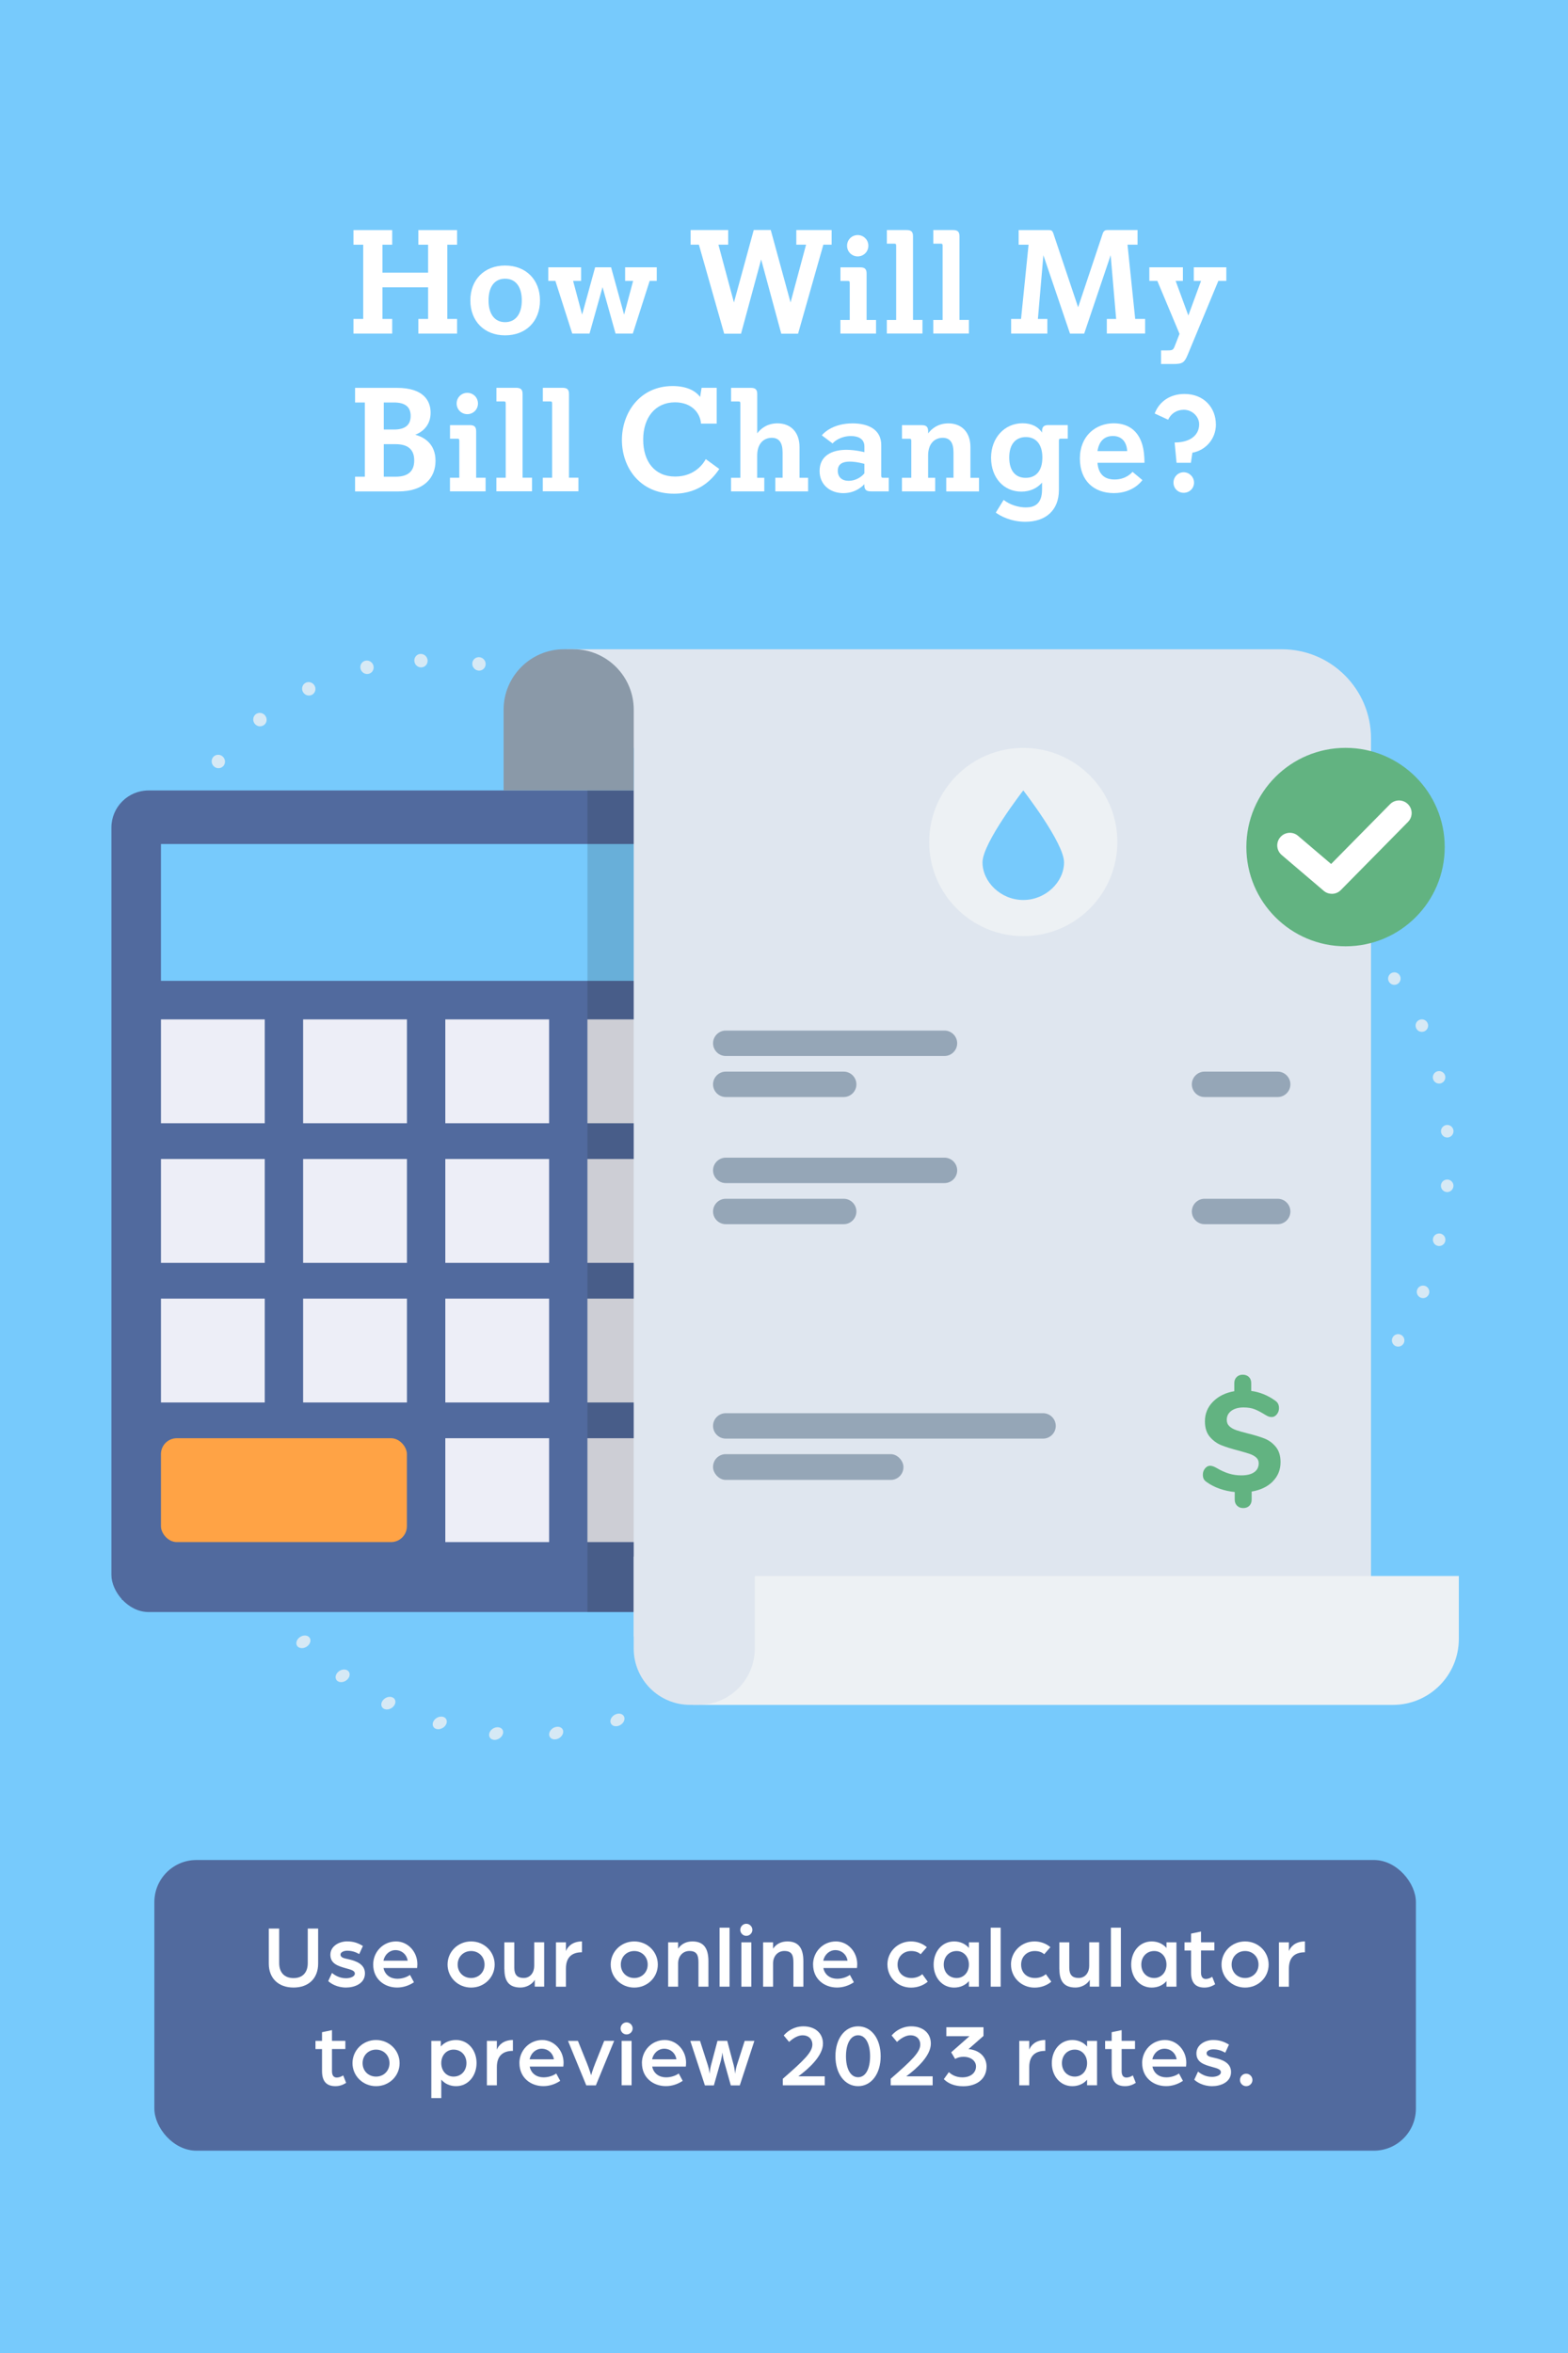 <?xml version="1.0" encoding="UTF-8"?> <svg xmlns="http://www.w3.org/2000/svg" id="Layer_2" width="400" height="600" viewBox="0 0 400 600"><defs><style>.cls-1{fill:#fff;}.cls-2{fill:#edf1f4;}.cls-3{fill:#1a1a1a;opacity:.15;}.cls-4{opacity:.8;}.cls-5{fill:#8a99a8;}.cls-6{fill:#edeef7;}.cls-7{fill:#95a6b7;}.cls-8{fill:#ffa345;}.cls-9{fill:#dfe6ef;}.cls-10{fill:#62b381;}.cls-11{fill:#77cafc;}.cls-12{fill:#516a9e;}</style></defs><g id="Layer_1-2"><g><rect class="cls-11" width="400" height="600"></rect><g><path class="cls-1" d="M106.72,85.06v-3.73h2.49v-8.07h-11.65v8.07h2.49v3.73h-9.88v-3.73h2.49v-18.93h-2.49v-3.73h9.88v3.73h-2.49v7.13h11.65v-7.13h-2.49v-3.73h9.88v3.73h-2.49v18.93h2.49v3.73h-9.88Z"></path><path class="cls-1" d="M128.85,85.51c-5.28,0-8.86-3.58-8.86-8.9s3.58-8.9,8.86-8.9,8.9,3.58,8.9,8.9-3.58,8.9-8.9,8.9Zm4.26-8.9c0-3.51-1.58-5.54-4.26-5.54s-4.22,2.04-4.22,5.54,1.58,5.54,4.22,5.54,4.26-2.04,4.26-5.54Z"></path><path class="cls-1" d="M157.03,85.06l-3.32-11.84-3.32,11.84h-4.41l-4.3-13.43h-1.81v-3.47h8.37v3.47h-2.04l2.3,8.6,3.32-12.07h4.07l3.32,12.07,2.3-8.6h-2.04v-3.47h8.07v3.47h-1.81l-4.3,13.43h-4.41Z"></path><path class="cls-1" d="M199.3,85.09l-5.13-18.93-5.13,18.93h-4.3l-6.45-22.7h-2.11v-3.73h9.58v3.73h-2.49l3.96,14.74,5.05-18.48h4.34l5.05,18.48,3.96-14.74h-2.49v-3.73h9.01v3.73h-2.11l-6.45,22.7h-4.3Z"></path><path class="cls-1" d="M214.39,85.06v-3.47h2.38v-9.31c0-.49-.04-.64-.45-.64h-1.92v-3.47h5.05c1.21,0,1.62,.49,1.62,1.58v11.84h2.41v3.47h-9.09Zm1.7-22.4c0-1.55,1.24-2.72,2.71-2.72s2.72,1.17,2.72,2.72-1.24,2.72-2.72,2.72-2.71-1.17-2.71-2.72Z"></path><path class="cls-1" d="M226.23,85.06v-3.47h2.38v-18.82c0-.49-.04-.64-.45-.64h-1.92v-3.47h5.05c1.21,0,1.62,.49,1.62,1.58v21.34h2.41v3.47h-9.09Z"></path><path class="cls-1" d="M238.08,85.06v-3.47h2.38v-18.82c0-.49-.04-.64-.45-.64h-1.92v-3.47h5.05c1.21,0,1.62,.49,1.62,1.58v21.34h2.41v3.47h-9.09Z"></path><path class="cls-1" d="M282.35,85.06v-3.73h2.38l-1.4-16.25-6.75,19.99h-3.62l-6.79-19.99-1.4,16.25h2.41v3.73h-9.24v-3.73h2.53l1.92-18.93h-2.53v-3.73h7.77c.57,0,.83,.15,1.06,.79l6.34,18.89,6.3-18.86c.23-.68,.72-.83,1.09-.83h7.77v3.73h-2.56l1.96,18.93h2.53v3.73h-9.77Z"></path><path class="cls-1" d="M296.19,92.82v-3.47h1.66c1.36,0,1.47-.15,1.92-1.32l1.13-2.9-5.66-13.5h-2.04v-3.47h8.56v3.47h-1.85l3.24,8.82,3.24-8.82h-1.85v-3.47h8.3v3.47h-2.04l-7.84,18.89c-.79,1.89-1.28,2.3-3.58,2.3h-3.21Z"></path><path class="cls-1" d="M90.58,125.29v-3.73h2.49v-18.93h-2.49v-3.73h10.67c6.98,0,8.6,3.47,8.6,6.34,0,3.09-1.89,4.83-3.92,5.62,2.26,.6,5.17,2.3,5.17,6.64s-2.94,7.81-9.47,7.81h-11.05Zm9.92-15.76c2.87,0,4.26-1.17,4.26-3.47s-1.4-3.43-4.26-3.43h-2.6v6.9h2.6Zm.42,12.03c3.43,0,4.75-1.62,4.75-4.15s-1.32-4.15-4.75-4.15h-3.02v8.3h3.02Z"></path><path class="cls-1" d="M114.79,125.29v-3.47h2.38v-9.31c0-.49-.04-.64-.45-.64h-1.92v-3.47h5.05c1.21,0,1.62,.49,1.62,1.58v11.84h2.41v3.47h-9.09Zm1.7-22.4c0-1.55,1.24-2.72,2.72-2.72s2.72,1.17,2.72,2.72-1.24,2.72-2.72,2.72-2.72-1.17-2.72-2.72Z"></path><path class="cls-1" d="M126.63,125.29v-3.47h2.38v-18.82c0-.49-.04-.64-.45-.64h-1.92v-3.47h5.05c1.21,0,1.62,.49,1.62,1.58v21.34h2.41v3.47h-9.09Z"></path><path class="cls-1" d="M138.47,125.29v-3.47h2.38v-18.82c0-.49-.04-.64-.45-.64h-1.92v-3.47h5.05c1.21,0,1.62,.49,1.62,1.58v21.34h2.41v3.47h-9.09Z"></path><path class="cls-1" d="M183.5,119.59c-1.43,2.07-4.68,6.3-11.58,6.3-8.75,0-13.27-6.75-13.27-13.69s4.56-13.76,12.94-13.76c3.36,0,5.77,1.09,7.01,2.79l.38-2.34h3.85v9.13h-4c-.23-2.9-2.56-5.43-6.64-5.43-5.05,0-8.11,3.92-8.11,9.5s2.9,9.43,8.15,9.43,7.43-3.7,7.81-4.45l3.47,2.53Z"></path><path class="cls-1" d="M197.79,125.29v-3.47h1.85v-6.45c0-2.56-.94-3.73-2.75-3.73-2,0-3.73,1.4-3.73,4.53v5.66h1.81v3.47h-8.48v-3.47h2.38v-18.82c0-.49-.04-.64-.45-.64h-1.92v-3.47h5.05c1.21,0,1.62,.49,1.62,1.58v10.03c.79-1.09,2.45-2.56,5.17-2.56,3.24,0,5.62,2.11,5.62,6.07v7.81h2.19v3.47h-8.33Z"></path><path class="cls-1" d="M222.12,125.29c-1.13,0-1.62-.41-1.62-1.58v-.26s-1.85,2.3-5.35,2.3c-3.28,0-6.07-2.04-6.07-5.66,0-3.81,3.05-5.39,6.83-5.39,2.34,0,4.6,.6,4.6,.6v-1.47c0-1.77-1.36-2.64-3.43-2.64-2.68,0-4.34,1.43-4.68,1.89l-2.75-2.07c.57-.75,3.02-3.05,7.84-3.05,3.81,0,7.32,1.43,7.32,5.54v7.69c0,.53,.08,.64,.45,.64h1.47v3.47h-4.6Zm-1.62-7.01s-1.96-.57-3.73-.57-3.05,.57-3.05,2.34c0,1.62,1.06,2.56,2.79,2.56s3.28-.98,4-1.92v-2.41Z"></path><path class="cls-1" d="M241.39,125.29v-3.47h1.85v-6.45c0-2.56-.94-3.73-2.75-3.73-2,0-3.73,1.4-3.73,4.53v5.66h1.81v3.47h-8.48v-3.47h2.38v-9.31c0-.49-.04-.64-.45-.64h-1.92v-3.47h5.05c1.21,0,1.62,.49,1.62,1.58v.53c.79-1.09,2.45-2.56,5.17-2.56,3.24,0,5.62,2.11,5.62,6.07v7.81h2.19v3.47h-8.33Z"></path><path class="cls-1" d="M265.83,123.06c-1.24,1.43-3.05,2.3-5.28,2.3-4.53,0-7.73-3.58-7.73-8.64s3.43-8.79,8.03-8.79c2.38,0,4.04,.94,4.98,2.38v-.34c0-1.02,.34-1.58,1.62-1.58h4.94v3.47h-1.81c-.41,0-.45,.15-.45,.64v12.44c0,5.2-3.39,8.11-8.56,8.11-3.77,0-6.49-1.55-7.54-2.34l2-3.24c1.62,1.28,3.81,1.92,5.69,1.92,2.11,0,4.11-.83,4.11-4.56v-1.77Zm.08-6.41c0-3.43-1.7-5.2-4.19-5.2s-4.26,1.66-4.26,5.2,1.7,5.2,4.19,5.2,4.26-1.62,4.26-5.2Z"></path><path class="cls-1" d="M279.97,118.01c.23,2.83,1.7,4.26,4.37,4.26,2.9,0,4.37-1.7,4.56-1.96l2.53,2.11c-.11,.15-2.3,3.32-7.28,3.32s-8.67-3.05-8.67-8.82,4.04-8.98,8.64-8.98c3.96,0,7.05,2.22,7.69,7.47,.11,.94,.15,1.92,.15,2.6h-11.99Zm7.58-2.98c-.15-2.45-1.47-3.85-3.66-3.85s-3.54,1.36-3.92,3.85h7.58Z"></path><path class="cls-1" d="M310.18,108.24c0,3.62-2.53,6.56-6,7.2l-.38,2.56h-3.66l-.49-5.17c4.15,0,6.26-2,6.26-4.64,0-1.92-1.73-3.7-3.92-3.7-1.81,0-3.24,.94-4,2.53l-3.43-1.58c1.21-3.13,4-4.98,7.62-4.98,4.94,0,7.99,3.51,7.99,7.77Zm-5.58,14.82c0,1.47-1.17,2.6-2.64,2.6s-2.6-1.13-2.6-2.6,1.17-2.64,2.6-2.64,2.64,1.21,2.64,2.64Z"></path></g><rect class="cls-12" x="39.38" y="474.29" width="321.82" height="74.12" rx="10.73" ry="10.73"></rect><g><path class="cls-1" d="M68.57,500.69v-8.91h2.65v8.78c0,2.45,1.37,3.84,3.66,3.84s3.63-1.39,3.63-3.84v-8.78h2.65v8.91c0,3.82-2.47,6.12-6.28,6.12s-6.31-2.31-6.31-6.12Z"></path><path class="cls-1" d="M83.73,505.17l.96-2.08c.73,.59,1.9,1.35,3.59,1.35,1.03,0,2.24-.39,2.24-1.19s-1.14-1.03-2.26-1.35c-2.15-.59-3.98-1.23-3.98-3.45s2.26-3.41,4.25-3.41c1.69,0,2.81,.43,4.05,1.17l-.94,2.06c-1.01-.57-1.97-.85-3.09-.85-.85,0-1.69,.39-1.69,.98,0,.78,.94,.96,1.94,1.17,2.1,.46,4.3,1.3,4.3,3.63,0,2.65-2.72,3.61-4.82,3.61-2.33,0-3.93-1.05-4.55-1.65Z"></path><path class="cls-1" d="M95.2,500.95c0-3.25,2.54-5.9,5.83-5.9,3.02,0,5.44,2.63,5.44,5.8,0,.48-.07,.98-.07,.98h-8.57c.37,1.81,1.83,2.74,3.52,2.74,1.14,0,2.33-.34,3.24-.98l1.01,1.87c-1.28,.87-2.79,1.35-4.3,1.35-3.22,0-6.1-2.15-6.1-5.87Zm8.8-.98c-.25-1.62-1.55-2.7-3.11-2.7-1.46,0-2.74,1.07-3.08,2.7h6.19Z"></path><path class="cls-1" d="M114.17,500.95c0-3.29,2.67-5.9,6.01-5.9s6.01,2.61,6.01,5.9-2.67,5.87-6.01,5.87-6.01-2.61-6.01-5.87Zm9.44,0c0-1.99-1.49-3.45-3.43-3.45s-3.43,1.46-3.43,3.45,1.49,3.43,3.43,3.43,3.43-1.46,3.43-3.43Z"></path><path class="cls-1" d="M128.66,502.16v-6.88h2.54v6.51c0,1.81,.8,2.58,2.38,2.58,1.76,0,2.7-1.46,2.7-3.09v-6.01h2.54v11.31h-2.4v-1.74c-.69,1.23-2.26,1.97-3.63,1.97-2.99,0-4.11-1.69-4.11-4.66Z"></path><path class="cls-1" d="M141.83,495.28h2.54v2.24c.43-1.14,1.67-2.47,4.09-2.47v2.77c-2.49,0-4.09,1.19-4.09,4.16v4.62h-2.54v-11.31Z"></path><path class="cls-1" d="M155.79,500.95c0-3.29,2.67-5.9,6.01-5.9s6.01,2.61,6.01,5.9-2.67,5.87-6.01,5.87-6.01-2.61-6.01-5.87Zm9.44,0c0-1.99-1.49-3.45-3.43-3.45s-3.43,1.46-3.43,3.45,1.49,3.43,3.43,3.43,3.43-1.46,3.43-3.43Z"></path><path class="cls-1" d="M170.45,495.28h2.54v1.62c.85-1.26,2.15-1.85,3.66-1.85,3.06,0,4.07,2.03,4.07,5.05v6.49h-2.54v-6.17c0-1.85-.41-2.93-2.31-2.93-1.67,0-2.88,1.3-2.88,3.18v5.92h-2.54v-11.31Z"></path><path class="cls-1" d="M183.57,491.55h2.54v15.04h-2.54v-15.04Z"></path><path class="cls-1" d="M188.85,492.1c0-.85,.69-1.55,1.53-1.55s1.55,.71,1.55,1.55-.71,1.53-1.55,1.53-1.53-.69-1.53-1.53Zm.27,3.18h2.54v11.31h-2.54v-11.31Z"></path><path class="cls-1" d="M194.67,495.28h2.54v1.62c.85-1.26,2.15-1.85,3.66-1.85,3.06,0,4.07,2.03,4.07,5.05v6.49h-2.54v-6.17c0-1.85-.41-2.93-2.31-2.93-1.67,0-2.88,1.3-2.88,3.18v5.92h-2.54v-11.31Z"></path><path class="cls-1" d="M207.41,500.95c0-3.25,2.54-5.9,5.83-5.9,3.02,0,5.44,2.63,5.44,5.8,0,.48-.07,.98-.07,.98h-8.57c.36,1.81,1.83,2.74,3.52,2.74,1.14,0,2.33-.34,3.25-.98l1.01,1.87c-1.28,.87-2.79,1.35-4.3,1.35-3.22,0-6.1-2.15-6.1-5.87Zm8.8-.98c-.25-1.62-1.55-2.7-3.11-2.7-1.46,0-2.74,1.07-3.09,2.7h6.19Z"></path><path class="cls-1" d="M226.38,500.95c0-3.29,2.67-5.9,6.01-5.9,1.55,0,2.97,.55,4.05,1.46l-1.58,1.81c-.57-.53-1.42-.82-2.42-.82-1.99,0-3.47,1.44-3.47,3.45s1.37,3.43,3.54,3.43c1.05,0,2.1-.37,2.77-.98l1.39,1.92c-1.1,.94-2.63,1.51-4.27,1.51-3.34,0-6.01-2.58-6.01-5.87Z"></path><path class="cls-1" d="M238.17,500.95c0-3.27,2.12-5.9,5.23-5.9,1.53,0,2.88,.62,3.77,1.67v-1.44h2.54v11.31h-2.54v-1.42c-.89,1.05-2.24,1.65-3.77,1.65-3.11,0-5.23-2.63-5.23-5.87Zm9,0c0-1.99-1.33-3.45-3.13-3.45-1.92,0-3.29,1.46-3.29,3.45s1.37,3.43,3.29,3.43c1.78,0,3.13-1.42,3.13-3.43Z"></path><path class="cls-1" d="M252.73,491.55h2.54v15.04h-2.54v-15.04Z"></path><path class="cls-1" d="M257.9,500.95c0-3.29,2.67-5.9,6.01-5.9,1.55,0,2.97,.55,4.05,1.46l-1.58,1.81c-.57-.53-1.42-.82-2.42-.82-1.99,0-3.47,1.44-3.47,3.45s1.37,3.43,3.54,3.43c1.05,0,2.1-.37,2.77-.98l1.39,1.92c-1.1,.94-2.63,1.51-4.27,1.51-3.34,0-6.01-2.58-6.01-5.87Z"></path><path class="cls-1" d="M270.24,502.16v-6.88h2.54v6.51c0,1.81,.8,2.58,2.38,2.58,1.76,0,2.7-1.46,2.7-3.09v-6.01h2.54v11.31h-2.4v-1.74c-.69,1.23-2.26,1.97-3.63,1.97-2.99,0-4.11-1.69-4.11-4.66Z"></path><path class="cls-1" d="M283.4,491.55h2.54v15.04h-2.54v-15.04Z"></path><path class="cls-1" d="M288.57,500.95c0-3.27,2.13-5.9,5.23-5.9,1.53,0,2.88,.62,3.77,1.67v-1.44h2.54v11.31h-2.54v-1.42c-.89,1.05-2.24,1.65-3.77,1.65-3.11,0-5.23-2.63-5.23-5.87Zm9,0c0-1.99-1.32-3.45-3.13-3.45-1.92,0-3.29,1.46-3.29,3.45s1.37,3.43,3.29,3.43c1.78,0,3.13-1.42,3.13-3.43Z"></path><path class="cls-1" d="M303.84,502.96v-5.6h-1.67v-2.08h1.67v-2.22l2.54-.53v2.74h3.41v2.08h-3.41v5.67c0,1.21,.57,1.6,1.21,1.6,.89,0,1.65-.55,1.65-.55l.75,1.9c-.53,.34-1.44,.85-2.72,.85-2.31,0-3.43-1.26-3.43-3.86Z"></path><path class="cls-1" d="M311.61,500.95c0-3.29,2.67-5.9,6.01-5.9s6.01,2.61,6.01,5.9-2.67,5.87-6.01,5.87-6.01-2.61-6.01-5.87Zm9.44,0c0-1.99-1.49-3.45-3.43-3.45s-3.43,1.46-3.43,3.45,1.49,3.43,3.43,3.43,3.43-1.46,3.43-3.43Z"></path><path class="cls-1" d="M326.26,495.28h2.54v2.24c.43-1.14,1.67-2.47,4.09-2.47v2.77c-2.49,0-4.09,1.19-4.09,4.16v4.62h-2.54v-11.31Z"></path><path class="cls-1" d="M82.15,528.1v-5.6h-1.67v-2.08h1.67v-2.22l2.54-.53v2.74h3.41v2.08h-3.41v5.67c0,1.21,.57,1.6,1.21,1.6,.89,0,1.65-.55,1.65-.55l.75,1.9c-.53,.34-1.44,.85-2.72,.85-2.31,0-3.43-1.26-3.43-3.86Z"></path><path class="cls-1" d="M89.92,526.09c0-3.29,2.67-5.9,6.01-5.9s6.01,2.61,6.01,5.9-2.67,5.87-6.01,5.87-6.01-2.61-6.01-5.87Zm9.44,0c0-1.99-1.49-3.45-3.43-3.45s-3.43,1.46-3.43,3.45,1.49,3.43,3.43,3.43,3.43-1.46,3.43-3.43Z"></path><path class="cls-1" d="M110.03,520.42h2.42v1.42c.91-1.05,2.31-1.65,3.89-1.65,3.11,0,5.23,2.63,5.23,5.87s-2.13,5.9-5.23,5.9c-1.53,0-2.88-.62-3.77-1.67v4.71h-2.54v-14.58Zm8.96,5.65c0-1.99-1.37-3.43-3.29-3.43-1.78,0-3.13,1.42-3.13,3.43s1.33,3.45,3.13,3.45c1.92,0,3.29-1.46,3.29-3.45Z"></path><path class="cls-1" d="M124.21,520.42h2.54v2.24c.43-1.14,1.67-2.47,4.09-2.47v2.77c-2.49,0-4.09,1.19-4.09,4.16v4.62h-2.54v-11.31Z"></path><path class="cls-1" d="M132.5,526.09c0-3.25,2.54-5.9,5.83-5.9,3.02,0,5.44,2.63,5.44,5.8,0,.48-.07,.98-.07,.98h-8.57c.36,1.81,1.83,2.74,3.52,2.74,1.14,0,2.33-.34,3.25-.98l1.01,1.87c-1.28,.87-2.79,1.35-4.3,1.35-3.22,0-6.1-2.15-6.1-5.87Zm8.8-.98c-.25-1.62-1.55-2.7-3.11-2.7-1.46,0-2.74,1.07-3.09,2.7h6.19Z"></path><path class="cls-1" d="M144.89,520.42h2.54l2.31,5.71c.59,1.46,1.05,3.04,1.05,3.04,0,0,.48-1.6,1.05-3.02l2.29-5.74h2.54l-4.66,11.34h-2.45l-4.66-11.34Z"></path><path class="cls-1" d="M158.31,517.24c0-.85,.69-1.55,1.53-1.55s1.55,.71,1.55,1.55-.71,1.53-1.55,1.53-1.53-.69-1.53-1.53Zm.27,3.18h2.54v11.31h-2.54v-11.31Z"></path><path class="cls-1" d="M163.75,526.09c0-3.25,2.54-5.9,5.83-5.9,3.02,0,5.44,2.63,5.44,5.8,0,.48-.07,.98-.07,.98h-8.57c.36,1.81,1.83,2.74,3.52,2.74,1.14,0,2.33-.34,3.25-.98l1.01,1.87c-1.28,.87-2.79,1.35-4.3,1.35-3.22,0-6.1-2.15-6.1-5.87Zm8.8-.98c-.25-1.62-1.55-2.7-3.11-2.7-1.46,0-2.74,1.07-3.09,2.7h6.19Z"></path><path class="cls-1" d="M176.11,520.42h2.47l2.01,6.26c.3,.91,.43,2.12,.43,2.12,0,0,.11-1.21,.34-2.1l1.67-6.29h2.49l1.67,6.29c.23,.89,.34,2.1,.34,2.1,0,0,.14-1.21,.43-2.12l2.01-6.26h2.47l-3.72,11.34h-2.29l-1.76-6.28c-.23-.85-.39-2.1-.39-2.1,0,0-.16,1.26-.39,2.1l-1.78,6.28h-2.29l-3.72-11.34Z"></path><path class="cls-1" d="M199.7,530.07c5.48-4.78,7.54-6.79,7.54-8.75,0-1.3-.89-2.33-2.51-2.33-.85,0-2.03,.39-3.43,1.69l-1.37-1.65c1.78-2.01,3.86-2.33,5-2.33,2.93,0,5.01,1.69,5.01,4.41,0,3.04-3.45,6.26-6.28,8.34h6.74v2.29h-10.7v-1.67Z"></path><path class="cls-1" d="M213.12,524.33c0-4.48,2.38-7.63,5.78-7.63s5.76,3.15,5.76,7.63-2.38,7.63-5.76,7.63-5.78-3.15-5.78-7.63Zm8.84,0c0-3.13-1.12-5.35-3.06-5.35s-3.09,2.22-3.09,5.35,1.12,5.35,3.09,5.35,3.06-2.22,3.06-5.35Z"></path><path class="cls-1" d="M227.22,530.07c5.48-4.78,7.54-6.79,7.54-8.75,0-1.3-.89-2.33-2.51-2.33-.85,0-2.03,.39-3.43,1.69l-1.37-1.65c1.78-2.01,3.86-2.33,5.01-2.33,2.93,0,5,1.69,5,4.41,0,3.04-3.45,6.26-6.28,8.34h6.74v2.29h-10.7v-1.67Z"></path><path class="cls-1" d="M240.78,530.16l1.28-1.78c1.01,.98,2.29,1.33,3.45,1.33,2.15,0,3.47-1.19,3.47-2.79,0-1.35-1.23-2.45-3.2-2.45-.82,0-1.51,.18-2.12,.55l-1.01-1.69,4.66-4.11h-5.9v-2.29h9.48v2.22l-3.82,3.36c.41,.02,.8,.09,1.19,.21,1.97,.53,3.41,2.03,3.41,4.23,0,3.27-2.61,5.03-5.96,5.03-2.22,0-3.84-.71-4.94-1.81Z"></path><path class="cls-1" d="M260.02,520.42h2.54v2.24c.43-1.14,1.67-2.47,4.09-2.47v2.77c-2.49,0-4.09,1.19-4.09,4.16v4.62h-2.54v-11.31Z"></path><path class="cls-1" d="M268.32,526.09c0-3.27,2.13-5.9,5.23-5.9,1.53,0,2.88,.62,3.77,1.67v-1.44h2.54v11.31h-2.54v-1.42c-.89,1.05-2.24,1.65-3.77,1.65-3.11,0-5.23-2.63-5.23-5.87Zm9,0c0-1.99-1.33-3.45-3.13-3.45-1.92,0-3.29,1.46-3.29,3.45s1.37,3.43,3.29,3.43c1.78,0,3.13-1.42,3.13-3.43Z"></path><path class="cls-1" d="M283.59,528.1v-5.6h-1.67v-2.08h1.67v-2.22l2.54-.53v2.74h3.41v2.08h-3.41v5.67c0,1.21,.57,1.6,1.21,1.6,.89,0,1.65-.55,1.65-.55l.75,1.9c-.53,.34-1.44,.85-2.72,.85-2.31,0-3.43-1.26-3.43-3.86Z"></path><path class="cls-1" d="M291.36,526.09c0-3.25,2.54-5.9,5.83-5.9,3.02,0,5.44,2.63,5.44,5.8,0,.48-.07,.98-.07,.98h-8.57c.37,1.81,1.83,2.74,3.52,2.74,1.14,0,2.33-.34,3.25-.98l1.01,1.87c-1.28,.87-2.79,1.35-4.3,1.35-3.22,0-6.1-2.15-6.1-5.87Zm8.8-.98c-.25-1.62-1.55-2.7-3.11-2.7-1.46,0-2.74,1.07-3.09,2.7h6.19Z"></path><path class="cls-1" d="M304.66,530.32l.96-2.08c.73,.59,1.9,1.35,3.59,1.35,1.03,0,2.24-.39,2.24-1.19s-1.14-1.03-2.26-1.35c-2.15-.59-3.98-1.23-3.98-3.45s2.26-3.41,4.25-3.41c1.69,0,2.81,.43,4.05,1.17l-.94,2.06c-1.01-.57-1.97-.85-3.08-.85-.85,0-1.69,.39-1.69,.98,0,.78,.94,.96,1.94,1.17,2.1,.46,4.3,1.3,4.3,3.63,0,2.65-2.72,3.61-4.82,3.61-2.33,0-3.93-1.05-4.55-1.65Z"></path><path class="cls-1" d="M316.32,530.38c0-.89,.71-1.6,1.58-1.6s1.6,.71,1.6,1.6-.73,1.58-1.6,1.58-1.58-.71-1.58-1.58Z"></path></g><g><g class="cls-4"><path class="cls-2" d="M367.48,276.26c-.86,.2-1.72-.33-1.92-1.18h0c-.2-.86,.33-1.72,1.19-1.92h0c.86-.2,1.72,.33,1.92,1.18h0v.02h0c.19,.85-.34,1.7-1.19,1.9Zm3.31,12.08c.06,.88-.6,1.64-1.48,1.71h0c-.88,.06-1.64-.6-1.71-1.48h0c-.06-.88,.6-1.64,1.48-1.71h0c.8-.06,1.5,.48,1.67,1.24h0c.02,.08,.03,.15,.03,.24Zm-7.42-25.36c-.81,.36-1.75,0-2.11-.81h0c-.36-.81,0-1.75,.81-2.1h0c.81-.36,1.75,0,2.11,.81h0c.04,.1,.07,.2,.1,.3h0c.16,.72-.2,1.49-.91,1.8Zm7.4,39.51c-.07,.88-.83,1.54-1.71,1.47h0c-.88-.07-1.54-.83-1.47-1.71h0c.06-.88,.83-1.54,1.71-1.47h0c.72,.05,1.29,.57,1.44,1.24h0c.03,.15,.05,.31,.04,.47Zm-14.1-51.68c-.71,.53-1.71,.39-2.24-.31h0c-.53-.7-.39-1.7,.31-2.24h0c.71-.53,1.71-.39,2.24,.31h0c.14,.19,.23,.4,.28,.61h0c.13,.59-.08,1.23-.59,1.62Zm12.02,65.67h0c-.19,.86-1.05,1.4-1.91,1.21h0c-.86-.19-1.4-1.05-1.21-1.91h0c.19-.86,1.05-1.4,1.91-1.21h0c.62,.14,1.08,.63,1.21,1.21h0c.05,.22,.05,.46,0,.7Zm-4.19,13.53h0c-.33,.82-1.26,1.21-2.08,.88h0c-.82-.33-1.21-1.26-.88-2.08h0c.33-.82,1.26-1.21,2.08-.88h0c.51,.2,.85,.64,.96,1.13h0c.07,.3,.05,.63-.08,.94Zm-6.48,12.63h0c-.48,.75-1.46,.96-2.21,.49h0c-.74-.48-.96-1.46-.48-2.2h0c.47-.74,1.46-.96,2.2-.48h0c.37,.23,.61,.6,.7,.99h0c.09,.4,.03,.84-.21,1.21Zm-8.91,11.12c-.62,.62-1.63,.62-2.26,0h0c-.62-.62-.62-1.64,0-2.26h0c.63-.62,1.64-.62,2.26,0h0c.22,.22,.36,.49,.43,.78h0c.12,.52-.03,1.08-.43,1.48Z"></path></g><g class="cls-4"><path class="cls-2" d="M67.72,409.43h0c-.44-.71-.08-1.72,.81-2.28h0c.89-.56,1.97-.44,2.41,.26h0c.44,.7,.08,1.71-.81,2.26-.88,.55-1.95,.44-2.4-.24Zm8.07,10.24h0c-.4-.61-.17-1.5,.56-2.1h0c.81-.66,1.93-.7,2.51-.11h0c.58,.6,.39,1.62-.42,2.28h0c-.81,.66-1.93,.7-2.51,.11-.05-.06-.1-.11-.14-.18Zm-13.73-21.96h0c-.05-.08-.1-.17-.13-.27h0c-.27-.79,.29-1.76,1.25-2.18h0c.96-.42,1.95-.12,2.21,.67h0c.27,.79-.29,1.76-1.25,2.18-.84,.36-1.7,.18-2.08-.41Zm23.75,30.63h0c-.35-.54-.23-1.31,.35-1.92h0c.72-.74,1.85-.93,2.54-.44h0c.69,.5,.66,1.5-.05,2.24h0c-.71,.74-1.85,.93-2.54,.44-.13-.09-.23-.2-.3-.32Zm-26.28-43.69h0c-.11-.17-.18-.38-.2-.61h0c-.04-.86,.73-1.74,1.72-1.97h0c.99-.22,1.83,.29,1.88,1.15h0c.04,.86-.73,1.74-1.72,1.97-.72,.16-1.37-.07-1.68-.54Zm37.94,50.67h0c-.31-.47-.26-1.13,.18-1.72h0c.6-.8,1.73-1.14,2.52-.76h0c.79,.38,.93,1.34,.32,2.15h0c-.61,.8-1.73,1.14-2.52,.76h0c-.22-.11-.39-.26-.5-.43Zm13.11,5.03h0c-.26-.4-.27-.94,.02-1.47h0c.48-.86,1.56-1.34,2.44-1.1h0c.87,.25,1.2,1.14,.72,2h0c-.47,.85-1.56,1.34-2.44,1.1h0c-.33-.09-.59-.28-.74-.53Zm14.38,2.7h0c-.21-.32-.26-.73-.11-1.17h0c.3-.89,1.31-1.53,2.26-1.44h0c.95,.09,1.47,.87,1.16,1.76h0c-.3,.88-1.31,1.53-2.26,1.45h0c-.47-.05-.84-.27-1.05-.59Zm15.32-.12h0c-.15-.23-.22-.51-.19-.82h0c.09-.88,.97-1.69,1.96-1.79h0c.99-.11,1.71,.52,1.62,1.41h0c-.09,.88-.97,1.69-1.95,1.79-.64,.07-1.17-.17-1.44-.58Zm15.63-3.34h0c-.08-.13-.14-.28-.18-.44h0c-.15-.83,.53-1.76,1.51-2.08h0c.98-.32,1.9,.1,2.05,.93h0c.15,.83-.52,1.76-1.51,2.08-.78,.25-1.53,.03-1.87-.49Zm15.07-6.54h0s-.04-.07-.06-.1h0c-.38-.73,.06-1.74,.97-2.24h0c.92-.51,1.97-.32,2.35,.41h0c.38,.73-.06,1.73-.98,2.24h0c-.87,.48-1.86,.34-2.28-.31Zm13.66-9.27h0c-.39-.6-.18-1.5,.55-2.09h0c.8-.66,1.93-.72,2.51-.12h0c.58,.59,.4,1.61-.4,2.28h0c-.8,.66-1.93,.72-2.51,.12-.06-.06-.11-.12-.15-.18Zm11.47-11.49h0c-.32-.49-.25-1.18,.23-1.77h0c.64-.79,1.77-1.09,2.53-.67h0c.76,.42,.86,1.39,.22,2.18h0c-.64,.79-1.77,1.09-2.53,.67-.19-.1-.34-.24-.45-.4Zm-31.55-57.26h0c-.35-.53-.23-1.3,.34-1.9h0c.71-.74,1.85-.95,2.54-.46h0c.7,.49,.69,1.49-.02,2.23h0c-.71,.74-1.85,.95-2.54,.46-.13-.09-.24-.2-.32-.33Zm-54.6-88.07h0c-.1-.16-.17-.34-.19-.55h0c-.08-.85,.66-1.75,1.64-2.01h0c.99-.26,1.86,.22,1.94,1.07h0c.08,.85-.65,1.75-1.64,2.01h0c-.75,.2-1.43-.03-1.75-.52Zm52.97,75.9h0c-.31-.48-.26-1.15,.2-1.74h0c.62-.79,1.76-1.12,2.53-.72h0c.77,.4,.89,1.37,.27,2.16h0c-.62,.79-1.75,1.11-2.53,.72-.2-.11-.36-.25-.47-.42Zm41.68,56.32h0c-.25-.38-.27-.89-.02-1.4h0c.44-.87,1.51-1.39,2.4-1.18h0c.89,.21,1.26,1.08,.83,1.95h0c-.43,.86-1.51,1.39-2.4,1.18-.37-.08-.65-.28-.82-.55Zm-25.46-44.72h0s-.06-.1-.08-.15h0c-.35-.75,.12-1.74,1.05-2.23h0c.93-.48,1.97-.26,2.32,.48h0c.35,.75-.12,1.75-1.05,2.23h0c-.86,.45-1.82,.29-2.23-.34Zm-53.54-90.18h0c-.16-.24-.23-.54-.18-.87h0c.12-.88,1.02-1.67,2-1.75h0c.99-.08,1.68,.57,1.56,1.46h0c-.12,.88-1.02,1.67-2,1.75h0c-.62,.05-1.12-.18-1.38-.59Zm51.74,72.21h0c-.16-.25-.23-.57-.18-.92h0c.15-.89,1.07-1.65,2.05-1.71h0c.98-.06,1.66,.62,1.51,1.51h0c-.15,.89-1.07,1.65-2.05,1.71h0c-.6,.03-1.08-.2-1.33-.59Zm32.37,48.75h0c-.18-.28-.25-.63-.15-1.02h0c.21-.89,1.17-1.61,2.14-1.61h0c.97,0,1.58,.73,1.37,1.62h0c-.21,.89-1.17,1.61-2.14,1.6-.55,0-.98-.23-1.22-.6Zm-19.33-42.04h0c-.26-.39-.27-.93,.01-1.45h0c.47-.86,1.55-1.36,2.43-1.12h0c.88,.24,1.21,1.13,.75,1.99h0c-.46,.86-1.55,1.35-2.43,1.12-.34-.09-.6-.28-.76-.53Zm-49.51-78.82h0c-.21-.32-.26-.74-.11-1.19h0c.31-.89,1.33-1.53,2.27-1.43h0c.94,.09,1.46,.88,1.15,1.77h0c-.31,.89-1.32,1.53-2.27,1.44-.47-.04-.83-.26-1.04-.58Zm70.36,106.93h0c-.12-.18-.19-.4-.2-.64h0c-.02-.86,.77-1.73,1.76-1.94h0c.99-.21,1.82,.32,1.84,1.19h0c.02,.86-.77,1.73-1.76,1.94-.71,.15-1.34-.09-1.64-.55Zm-19.59-32.22h0c-.3-.45-.27-1.09,.14-1.67h0c.58-.81,1.71-1.18,2.51-.82h0c.81,.36,.99,1.31,.4,2.12h0c-.58,.81-1.71,1.18-2.51,.82-.24-.11-.42-.26-.54-.45Zm17.25,19.12h0c-.05-.07-.09-.16-.12-.25h0c-.28-.78,.26-1.76,1.21-2.19h0c.95-.43,1.95-.14,2.23,.64h0c.28,.78-.26,1.76-1.21,2.19-.84,.38-1.73,.19-2.11-.4Zm-6.56-11.19h0c-.41-.63-.16-1.55,.61-2.14h0c.83-.64,1.94-.65,2.49-.02h0c.55,.62,.32,1.64-.51,2.28h0c-.83,.64-1.94,.65-2.49,.02-.04-.04-.07-.09-.1-.14Zm-7.63-17.77h0c-.16-.25-.23-.55-.18-.89h0c.13-.89,1.04-1.66,2.02-1.73h0c.98-.07,1.67,.59,1.54,1.48h0c-.13,.89-1.04,1.66-2.02,1.73-.61,.04-1.1-.19-1.36-.59Zm-39.49-62.07h0c-.26-.4-.27-.96,.03-1.49h0c.49-.85,1.58-1.33,2.45-1.07h0c.87,.26,1.18,1.16,.69,2.01h0c-.48,.85-1.58,1.33-2.45,1.07-.32-.1-.57-.28-.72-.52Zm39.98,48.26h0c-.11-.16-.17-.36-.19-.57h0c-.07-.85,.68-1.75,1.67-1.99h0c.99-.25,1.85,.24,1.92,1.1h0c.07,.85-.68,1.75-1.67,1.99-.74,.18-1.41-.04-1.73-.53Zm-27.13-42.86h0c-.32-.49-.25-1.19,.23-1.78h0c.65-.78,1.78-1.07,2.53-.65h0c.75,.42,.84,1.4,.2,2.18h0c-.65,.78-1.78,1.08-2.54,.65-.18-.1-.33-.24-.43-.4Zm24.54,29.82h0c-.05-.08-.1-.18-.13-.28h0c-.26-.79,.31-1.76,1.27-2.17h0c.96-.41,1.94-.1,2.2,.69h0c.26,.79-.31,1.76-1.27,2.17-.83,.35-1.69,.16-2.07-.41Zm-13.76-21.91h0c-.39-.59-.19-1.46,.51-2.06h0c.79-.68,1.91-.76,2.52-.19h0c.61,.58,.46,1.59-.33,2.27h0c-.79,.68-1.92,.76-2.52,.19h0c-.07-.07-.13-.14-.18-.21Zm8.25,10.1h0v-.02h-.01c-.44-.7-.07-1.71,.82-2.26h0c.89-.55,1.97-.43,2.41,.27h0c.44,.7,.07,1.71-.82,2.26-.88,.55-1.95,.43-2.39-.25Z"></path></g><g class="cls-4"><path class="cls-2" d="M107.54,170.18c.93-.06,1.63-.88,1.54-1.83-.08-.95-.91-1.66-1.84-1.6-.61,.04-1.1,.39-1.36,.9-.14,.27-.21,.59-.18,.93,.08,.95,.91,1.66,1.84,1.6Z"></path><path class="cls-2" d="M79.57,177.18c.83-.43,1.14-1.46,.7-2.31-.44-.84-1.48-1.18-2.3-.76-.32,.16-.56,.41-.71,.71-.25,.48-.26,1.07,.01,1.6,.45,.85,1.48,1.18,2.3,.76Z"></path><path class="cls-2" d="M123.87,169.59c.15-.93-.49-1.82-1.42-1.99-.74-.13-1.45,.24-1.78,.87-.08,.16-.14,.33-.17,.52-.14,.93,.49,1.82,1.42,1.99,.93,.17,1.8-.45,1.95-1.39Z"></path><path class="cls-2" d="M138,174.4c.36-.87-.05-1.88-.91-2.26-.82-.37-1.76-.03-2.17,.74-.02,.04-.04,.08-.06,.12-.36,.87,.04,1.88,.91,2.27,.87,.39,1.86,0,2.23-.87Z"></path><path class="cls-2" d="M94.13,171.8c.9-.26,1.39-1.22,1.11-2.13-.28-.91-1.24-1.43-2.13-1.17h0c-.45,.13-.8,.44-1,.83-.2,.38-.25,.85-.11,1.3,.28,.91,1.24,1.43,2.13,1.17Z"></path><path class="cls-2" d="M47.54,206.46c.55-.76,.38-1.83-.39-2.4-.76-.57-1.83-.42-2.37,.34-.05,.07-.09,.14-.13,.22-.38,.73-.17,1.67,.52,2.19,.76,.57,1.83,.42,2.37-.34Z"></path><path class="cls-2" d="M67.35,184.88c.75-.56,.89-1.63,.31-2.4-.57-.76-1.64-.93-2.39-.37-.21,.15-.37,.35-.48,.56-.29,.56-.25,1.28,.16,1.84,.57,.77,1.64,.93,2.38,.37Z"></path><path class="cls-2" d="M56.92,195.4c.65-.66,.64-1.75-.04-2.43-.67-.67-1.75-.68-2.41-.02-.12,.12-.21,.26-.29,.4-.33,.65-.22,1.47,.33,2.02,.68,.68,1.75,.68,2.41,.02Z"></path></g><rect class="cls-12" x="28.42" y="201.56" width="160.61" height="209.5" rx="9.48" ry="9.48"></rect><rect class="cls-12" x="31.09" y="204.67" width="155.21" height="203.27"></rect><rect class="cls-11" x="41.06" y="215.22" width="135.28" height="34.89"></rect><rect class="cls-6" x="41.06" y="259.94" width="26.48" height="26.48"></rect><rect class="cls-6" x="77.33" y="259.94" width="26.48" height="26.48"></rect><rect class="cls-6" x="113.6" y="259.94" width="26.48" height="26.48"></rect><rect class="cls-6" x="149.86" y="259.94" width="26.48" height="26.48"></rect><rect class="cls-6" x="41.06" y="295.54" width="26.48" height="26.48"></rect><rect class="cls-6" x="77.33" y="295.54" width="26.48" height="26.48"></rect><rect class="cls-6" x="113.6" y="295.54" width="26.48" height="26.48"></rect><rect class="cls-6" x="149.86" y="295.54" width="26.48" height="26.48"></rect><rect class="cls-6" x="41.06" y="331.14" width="26.48" height="26.48"></rect><rect class="cls-6" x="77.33" y="331.14" width="26.48" height="26.48"></rect><rect class="cls-6" x="113.6" y="331.14" width="26.48" height="26.48"></rect><rect class="cls-6" x="149.86" y="331.14" width="26.48" height="26.48"></rect><rect class="cls-8" x="41.06" y="366.74" width="62.74" height="26.48" rx="4.04" ry="4.04"></rect><rect class="cls-6" x="113.6" y="366.74" width="26.48" height="26.48"></rect><rect class="cls-6" x="149.86" y="366.74" width="26.48" height="26.48"></rect><g><path class="cls-9" d="M161.66,417.28l188.09,3.05V188.3c0-12.56-10.18-22.74-22.74-22.74H144.6s17.06,25.2,17.06,25.2v226.53Z"></path><path class="cls-5" d="M128.47,165.55h33.19v20.58c0,8.52-6.91,15.43-15.43,15.43h-2.34c-8.52,0-15.43-6.91-15.43-15.43v-20.58h0Z" transform="translate(290.13 367.11) rotate(180)"></path><rect class="cls-3" x="149.86" y="201.56" width="11.8" height="209.5"></rect><path class="cls-2" d="M176.76,434.74h178.56c9.29,0,16.83-7.53,16.83-16.83v-16.04s-179.6,0-179.6,0l-6.86,25.55-8.93,7.32Z"></path><path class="cls-9" d="M176.02,396.94h2.17c7.92,0,14.36,6.43,14.36,14.36v23.45h-30.89v-23.45c0-7.92,6.43-14.36,14.36-14.36Z" transform="translate(354.21 831.67) rotate(-180)"></path></g><path class="cls-7" d="M240.94,269.27h-55.8c-1.78,0-3.24-1.46-3.24-3.24h0c0-1.78,1.46-3.24,3.24-3.24h55.8c1.78,0,3.24,1.46,3.24,3.24h0c0,1.78-1.46,3.24-3.24,3.24Z"></path><path class="cls-7" d="M215.23,279.74h-30.09c-1.78,0-3.24-1.46-3.24-3.24h0c0-1.78,1.46-3.24,3.24-3.24h30.09c1.78,0,3.24,1.46,3.24,3.24h0c0,1.78-1.46,3.24-3.24,3.24Z"></path><path class="cls-7" d="M325.94,279.74h-18.66c-1.78,0-3.24-1.46-3.24-3.24h0c0-1.78,1.46-3.24,3.24-3.24h18.66c1.78,0,3.24,1.46,3.24,3.24h0c0,1.78-1.46,3.24-3.24,3.24Z"></path><path class="cls-7" d="M240.94,301.68h-55.8c-1.78,0-3.24-1.46-3.24-3.24h0c0-1.78,1.46-3.24,3.24-3.24h55.8c1.78,0,3.24,1.46,3.24,3.24h0c0,1.78-1.46,3.24-3.24,3.24Z"></path><path class="cls-7" d="M215.23,312.16h-30.09c-1.78,0-3.24-1.46-3.24-3.24h0c0-1.78,1.46-3.24,3.24-3.24h30.09c1.78,0,3.24,1.46,3.24,3.24h0c0,1.78-1.46,3.24-3.24,3.24Z"></path><path class="cls-7" d="M266.09,366.84h-80.95c-1.78,0-3.24-1.46-3.24-3.24h0c0-1.78,1.46-3.24,3.24-3.24h80.95c1.78,0,3.24,1.46,3.24,3.24h0c0,1.78-1.46,3.24-3.24,3.24Z"></path><rect class="cls-7" x="181.9" y="370.8" width="48.57" height="6.57" rx="3.24" ry="3.24"></rect><path class="cls-7" d="M325.94,312.16h-18.66c-1.78,0-3.24-1.46-3.24-3.24h0c0-1.78,1.46-3.24,3.24-3.24h18.66c1.78,0,3.24,1.46,3.24,3.24h0c0,1.78-1.46,3.24-3.24,3.24Z"></path><g><circle class="cls-2" cx="261.04" cy="214.71" r="24"></circle><path class="cls-11" d="M271.44,219.9c0,4.98-4.66,9.59-10.4,9.59s-10.4-4.61-10.4-9.59,10.4-18.35,10.4-18.35c0,0,10.4,13.37,10.4,18.35Z"></path></g><g><circle class="cls-10" cx="343.25" cy="216" r="25.3"></circle><path class="cls-1" d="M339.75,227.91c-.74,0-1.48-.25-2.08-.77l-10.71-9.12c-1.35-1.15-1.52-3.18-.36-4.53,1.15-1.35,3.18-1.52,4.53-.36l8.44,7.18,15.03-15.24c1.25-1.27,3.28-1.28,4.55-.03,1.27,1.25,1.28,3.28,.03,4.55l-17.13,17.37c-.63,.64-1.46,.96-2.29,.96Z"></path></g><path class="cls-10" d="M324.68,377.77c-1.33,1.33-3.13,2.19-5.38,2.57v2.05c0,.65-.2,1.17-.59,1.57-.4,.4-.92,.59-1.57,.59s-1.14-.2-1.55-.59c-.41-.4-.61-.92-.61-1.57v-1.94c-1.32-.12-2.6-.4-3.83-.83-1.24-.43-2.32-.98-3.26-1.66-.38-.24-.65-.51-.81-.81-.16-.3-.23-.68-.23-1.13,0-.6,.19-1.13,.56-1.58s.8-.68,1.28-.68c.46,0,1.02,.19,1.69,.58,1.1,.65,2.15,1.12,3.15,1.42,1,.3,2.03,.45,3.11,.45,1.44,0,2.54-.27,3.31-.81,.77-.54,1.15-1.3,1.15-2.29,0-.6-.22-1.09-.67-1.48-.44-.38-.99-.68-1.64-.9-.65-.22-1.58-.49-2.81-.83-1.78-.46-3.24-.91-4.39-1.37-1.15-.46-2.14-1.18-2.97-2.16-.83-.98-1.24-2.3-1.24-3.96,0-1.94,.69-3.61,2.07-5,1.38-1.39,3.19-2.28,5.42-2.66v-2.05c0-.65,.2-1.17,.61-1.57,.41-.4,.92-.59,1.55-.59s1.17,.2,1.57,.59c.4,.4,.59,.92,.59,1.57v1.98c2.16,.29,4.19,1.1,6.08,2.45,.36,.24,.62,.52,.77,.83,.16,.31,.23,.68,.23,1.12,0,.6-.19,1.13-.56,1.58s-.8,.68-1.28,.68c-.26,0-.51-.04-.74-.11-.23-.07-.55-.23-.95-.47-.98-.62-1.87-1.09-2.65-1.4-.78-.31-1.73-.47-2.86-.47-1.3,0-2.33,.29-3.11,.86-.78,.58-1.17,1.34-1.17,2.3,0,.67,.23,1.22,.68,1.64s1.03,.75,1.73,.99c.7,.24,1.67,.52,2.92,.83,1.75,.43,3.19,.87,4.3,1.31,1.12,.44,2.08,1.15,2.88,2.12,.8,.97,1.21,2.27,1.21,3.91,0,1.94-.67,3.58-2,4.91Z"></path></g></g></g></svg> 